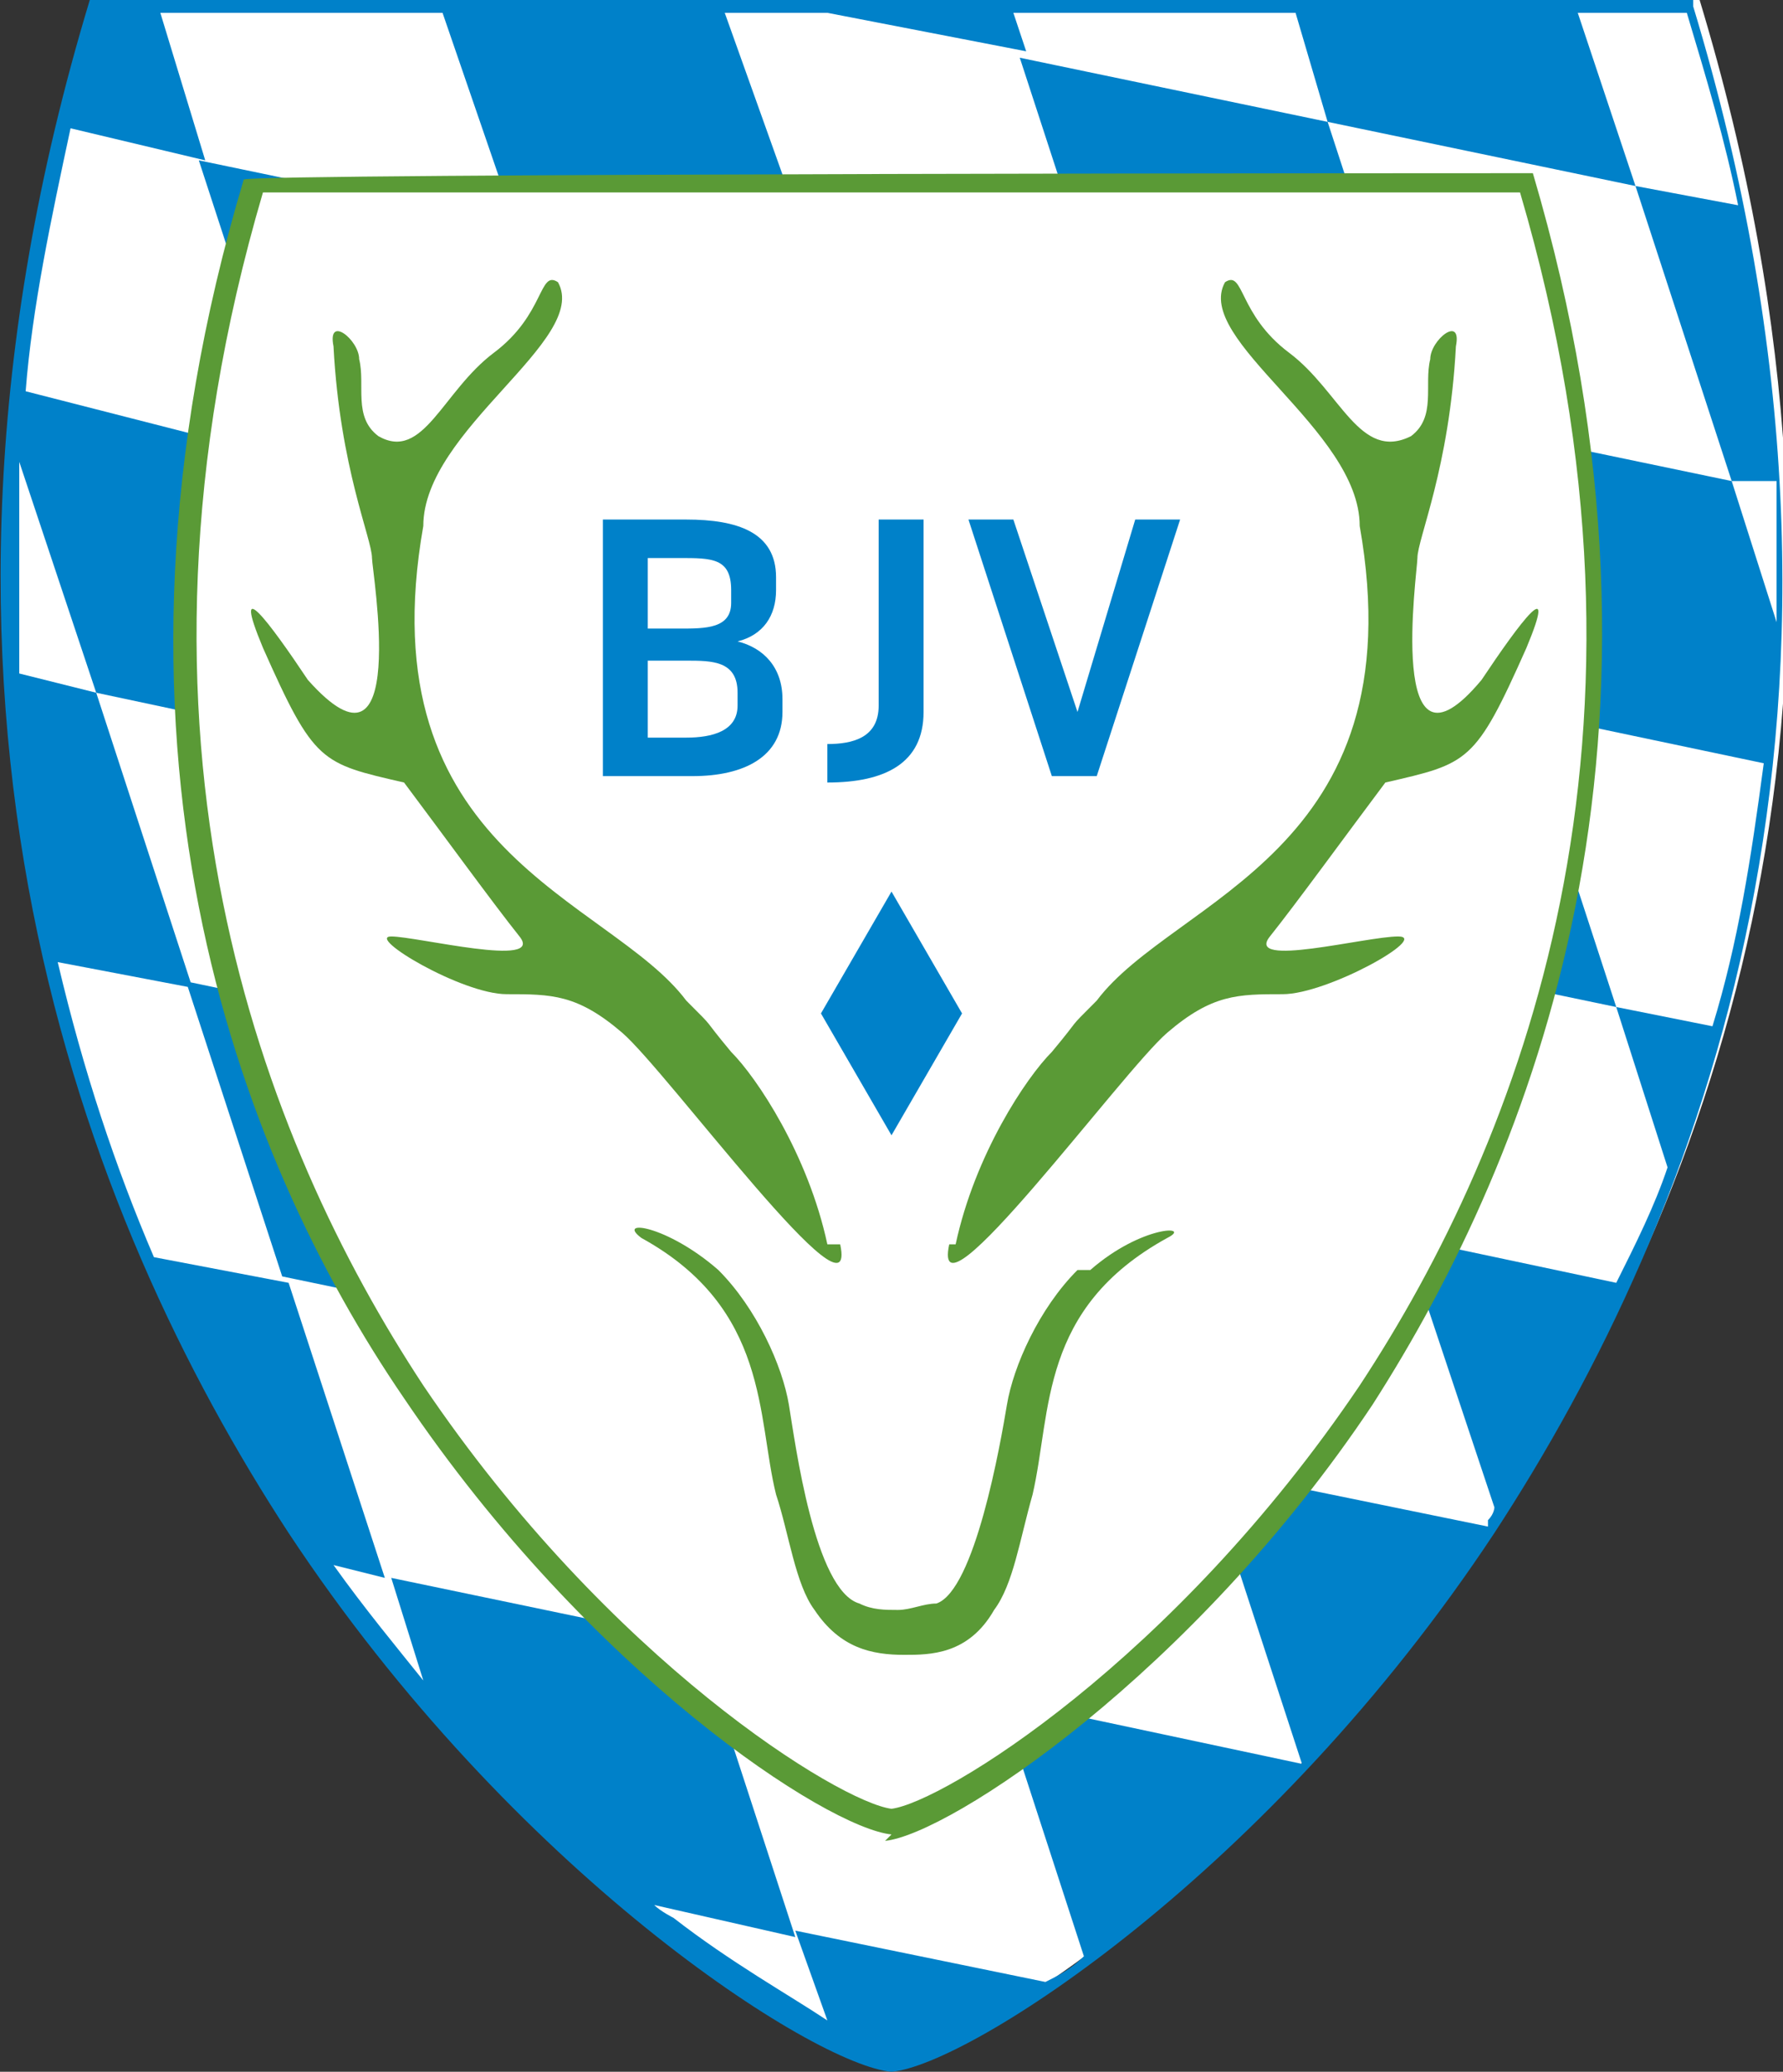 <?xml version="1.0" encoding="UTF-8"?>
<svg id="Layer_1" xmlns="http://www.w3.org/2000/svg" version="1.1" viewBox="0 0 27.8 32.3">
  <rect x="0" y="0" width="27.8" height="32.3" fill="#333333" stroke="none"/>
  <!-- Generator: Adobe Illustrator 29.1.0, SVG Export Plug-In . SVG Version: 2.1.0 Build 142)  -->
  <defs>
    <style>
      .st0 {
        fill: #0081c9;
      }

      .st1 {
        fill: #fff;
      }

      .st2 {
        fill: #5a9a36;
      }
    </style>
  </defs>
  <path class="st1" d="M1.5,0c-6.2,20.5,10.3,31.9,12.5,32.1,2.1-.2,18.7-11.6,12.5-32.1,0,0-24.9,0-24.9,0Z"/>
  <path class="st0" d="M20.4,14.7l4.8,1-1.5-4.6-4.8-1,1.5,4.6ZM15.7,13.7l1.5,4.6,4.8,1-1.5-4.6-4.8-1ZM17.2,18.3l-4.8-1,1.5,4.6,4.8,1-1.5-4.6ZM7.7,16.3l4.8,1-1.5-4.6-4.8-1,1.5,4.6ZM13.9,21.9l-4.8-1,1.5,4.6,4.8,1-1.5-4.6ZM7.7,16.3l-4.8-1,1.5,4.6,4.8,1-1.5-4.6ZM7.9,3.5l-4.8-1,1.5,4.6,4.8,1-1.5-4.6ZM17.4,5.5l4.8,1-1.5-4.6-4.8-1,1.5,4.6ZM10.9,12.7l4.8,1-1.5-4.6-4.8-1,1.5,4.6ZM14.2,9.1l4.8,1-1.5-4.6-4.8-1,1.5,4.6ZM26.4,0h0C26.4,0,1.4,0,1.4,0h0c-3.3,10.9-.1,19,3.1,23.9,3.5,5.3,8.2,8.3,9.4,8.4s0,0,0,0c1.2-.1,5.9-3.1,9.4-8.4,3.2-4.9,6.4-12.9,3.1-23.8h0ZM23.7,11.1l3.8.8c-.2,1.5-.4,2.8-.8,4.1l-1.5-.3.8,2.5c-.2.6-.5,1.2-.8,1.8l-3.3-.7,1.4,4.2c0,0,0,.1-.1.2,0,0,0,0,0,.1l-4.4-.9,1.5,4.6h0s-4.7-1-4.7-1l1.3,4c-.2.2-.4.3-.6.4l-3.9-.8.5,1.4c-.6-.4-1.5-.9-2.4-1.6,0,0-.2-.1-.3-.2l2.2.5-1.5-4.6-4.8-1,.5,1.6c-.4-.5-.9-1.1-1.4-1.8l.8.2-1.5-4.6-2.1-.4c-.6-1.4-1.1-2.9-1.5-4.6l2.1.4-1.5-4.6-1.2-.3c0-1.1,0-2.2,0-3.3l1.2,3.6,4.7,1-1.5-4.6L.4,6.1c.1-1.3.4-2.7.7-4.1l2.1.5L2.5.2h4.4l1.1,3.2,4.8,1L11.3.2h1.6l3.1.6-.2-.6h4.4l.5,1.7,4.8,1-.9-2.7h1.7c.3,1,.6,2,.8,3l-1.6-.3,1.5,4.6h.7c0,.8,0,1.5,0,2.2l-.7-2.2-4.8-1,1.5,4.6h0Z"/>
  <path class="st1" d="M4,2.9C-1,19.2,12.2,28.3,13.9,28.5c1.7-.2,14.9-9.2,9.9-25.6H4Z"/>
  <path class="st2" d="M13.9,28.6h0c-1-.1-4.7-2.5-7.6-6.8C3.7,18,1.2,11.5,3.8,2.8h0c0-.1,20.1-.1,20.1-.1h0c2.6,8.8,0,15.3-2.5,19.2-2.8,4.2-6.6,6.7-7.6,6.8h0ZM4.1,3c-2.5,8.5,0,14.8,2.5,18.6,2.9,4.3,6.5,6.5,7.3,6.6.8-.1,4.4-2.3,7.3-6.6,2.5-3.8,5-10.1,2.5-18.6H4.1Z"/>
  <path class="st2" d="M16.8,19.8c-.6.6-1,1.5-1.1,2.1-.1.6-.5,2.9-1.1,3.1-.2,0-.4.1-.6.1-.2,0-.4,0-.6-.1-.7-.2-1-2.5-1.1-3.1-.1-.6-.5-1.5-1.1-2.1-.8-.7-1.6-.8-1.2-.5,2,1.1,1.8,2.8,2.1,4,.2.6.3,1.4.6,1.8.4.6.9.7,1.4.7.4,0,1,0,1.4-.7.3-.4.4-1.1.6-1.8.3-1.3.1-2.9,2.1-4,.4-.2-.4-.2-1.2.5"/>
  <path class="st0" d="M16.4,12.1c.2,0,.5,0,.7,0l1.3-4c-.2,0-.5,0-.7,0l-.9,3-1-3c-.2,0-.5,0-.7,0l1.3,4ZM12.9,12.2c.9,0,1.5-.3,1.5-1.1v-3c-.2,0-.5,0-.7,0v2.9c0,.5-.4.6-.8.6h0c0,.2,0,.4,0,.6h0ZM11.4,9.4c0,.4-.4.4-.8.4h-.5v-1.1h.5c.5,0,.8,0,.8.5v.2h0ZM11.5,11c0,.4-.4.5-.8.5h-.6v-1.2h.6c.4,0,.8,0,.8.5v.2ZM12.2,10.9c0-.5-.3-.8-.7-.9.4-.1.6-.4.6-.8v-.2c0-.7-.6-.9-1.4-.9h-1.3v4h1.4c.8,0,1.4-.3,1.4-1v-.2h0Z"/>
  <path class="st0" d="M13.9,13.9l-1.1,1.9,1.1,1.9,1.1-1.9-1.1-1.9Z"/>
  <path class="st2" d="M12.9,19.4c-.3-1.4-1.1-2.6-1.5-3-.5-.6-.2-.3-.7-.8-1.2-1.6-5-2.3-4.1-7.4,0-1.5,2.6-2.9,2.1-3.8-.3-.2-.2.5-1,1.1s-1.1,1.7-1.8,1.3c-.4-.3-.2-.8-.3-1.2,0-.3-.5-.7-.4-.2.1,1.9.6,3,.6,3.3,0,.2.6,3.7-1,1.9-.6-.9-1.2-1.7-.7-.5.8,1.8.9,1.8,2.2,2.1.6.8,1.4,1.9,1.8,2.4s-1.6,0-2,0,1.1.9,1.8.9c.7,0,1.1,0,1.8.6s3.7,4.7,3.4,3.3"/>
  <path class="st2" d="M14.9,19.4c.3-1.4,1.1-2.6,1.5-3,.5-.6.2-.3.7-.8,1.2-1.6,5-2.3,4.1-7.4,0-1.5-2.6-2.9-2.1-3.8.3-.2.2.5,1,1.1s1.1,1.7,1.9,1.3c.4-.3.2-.8.3-1.2,0-.3.5-.7.4-.2-.1,1.9-.6,3-.6,3.3,0,.2-.5,3.7,1,1.9.6-.9,1.2-1.7.7-.5-.8,1.8-.9,1.8-2.2,2.1-.6.8-1.4,1.9-1.8,2.4s1.5,0,2,0-1.1.9-1.8.9c-.7,0-1.1,0-1.8.6s-3.7,4.7-3.4,3.3"/>
</svg>